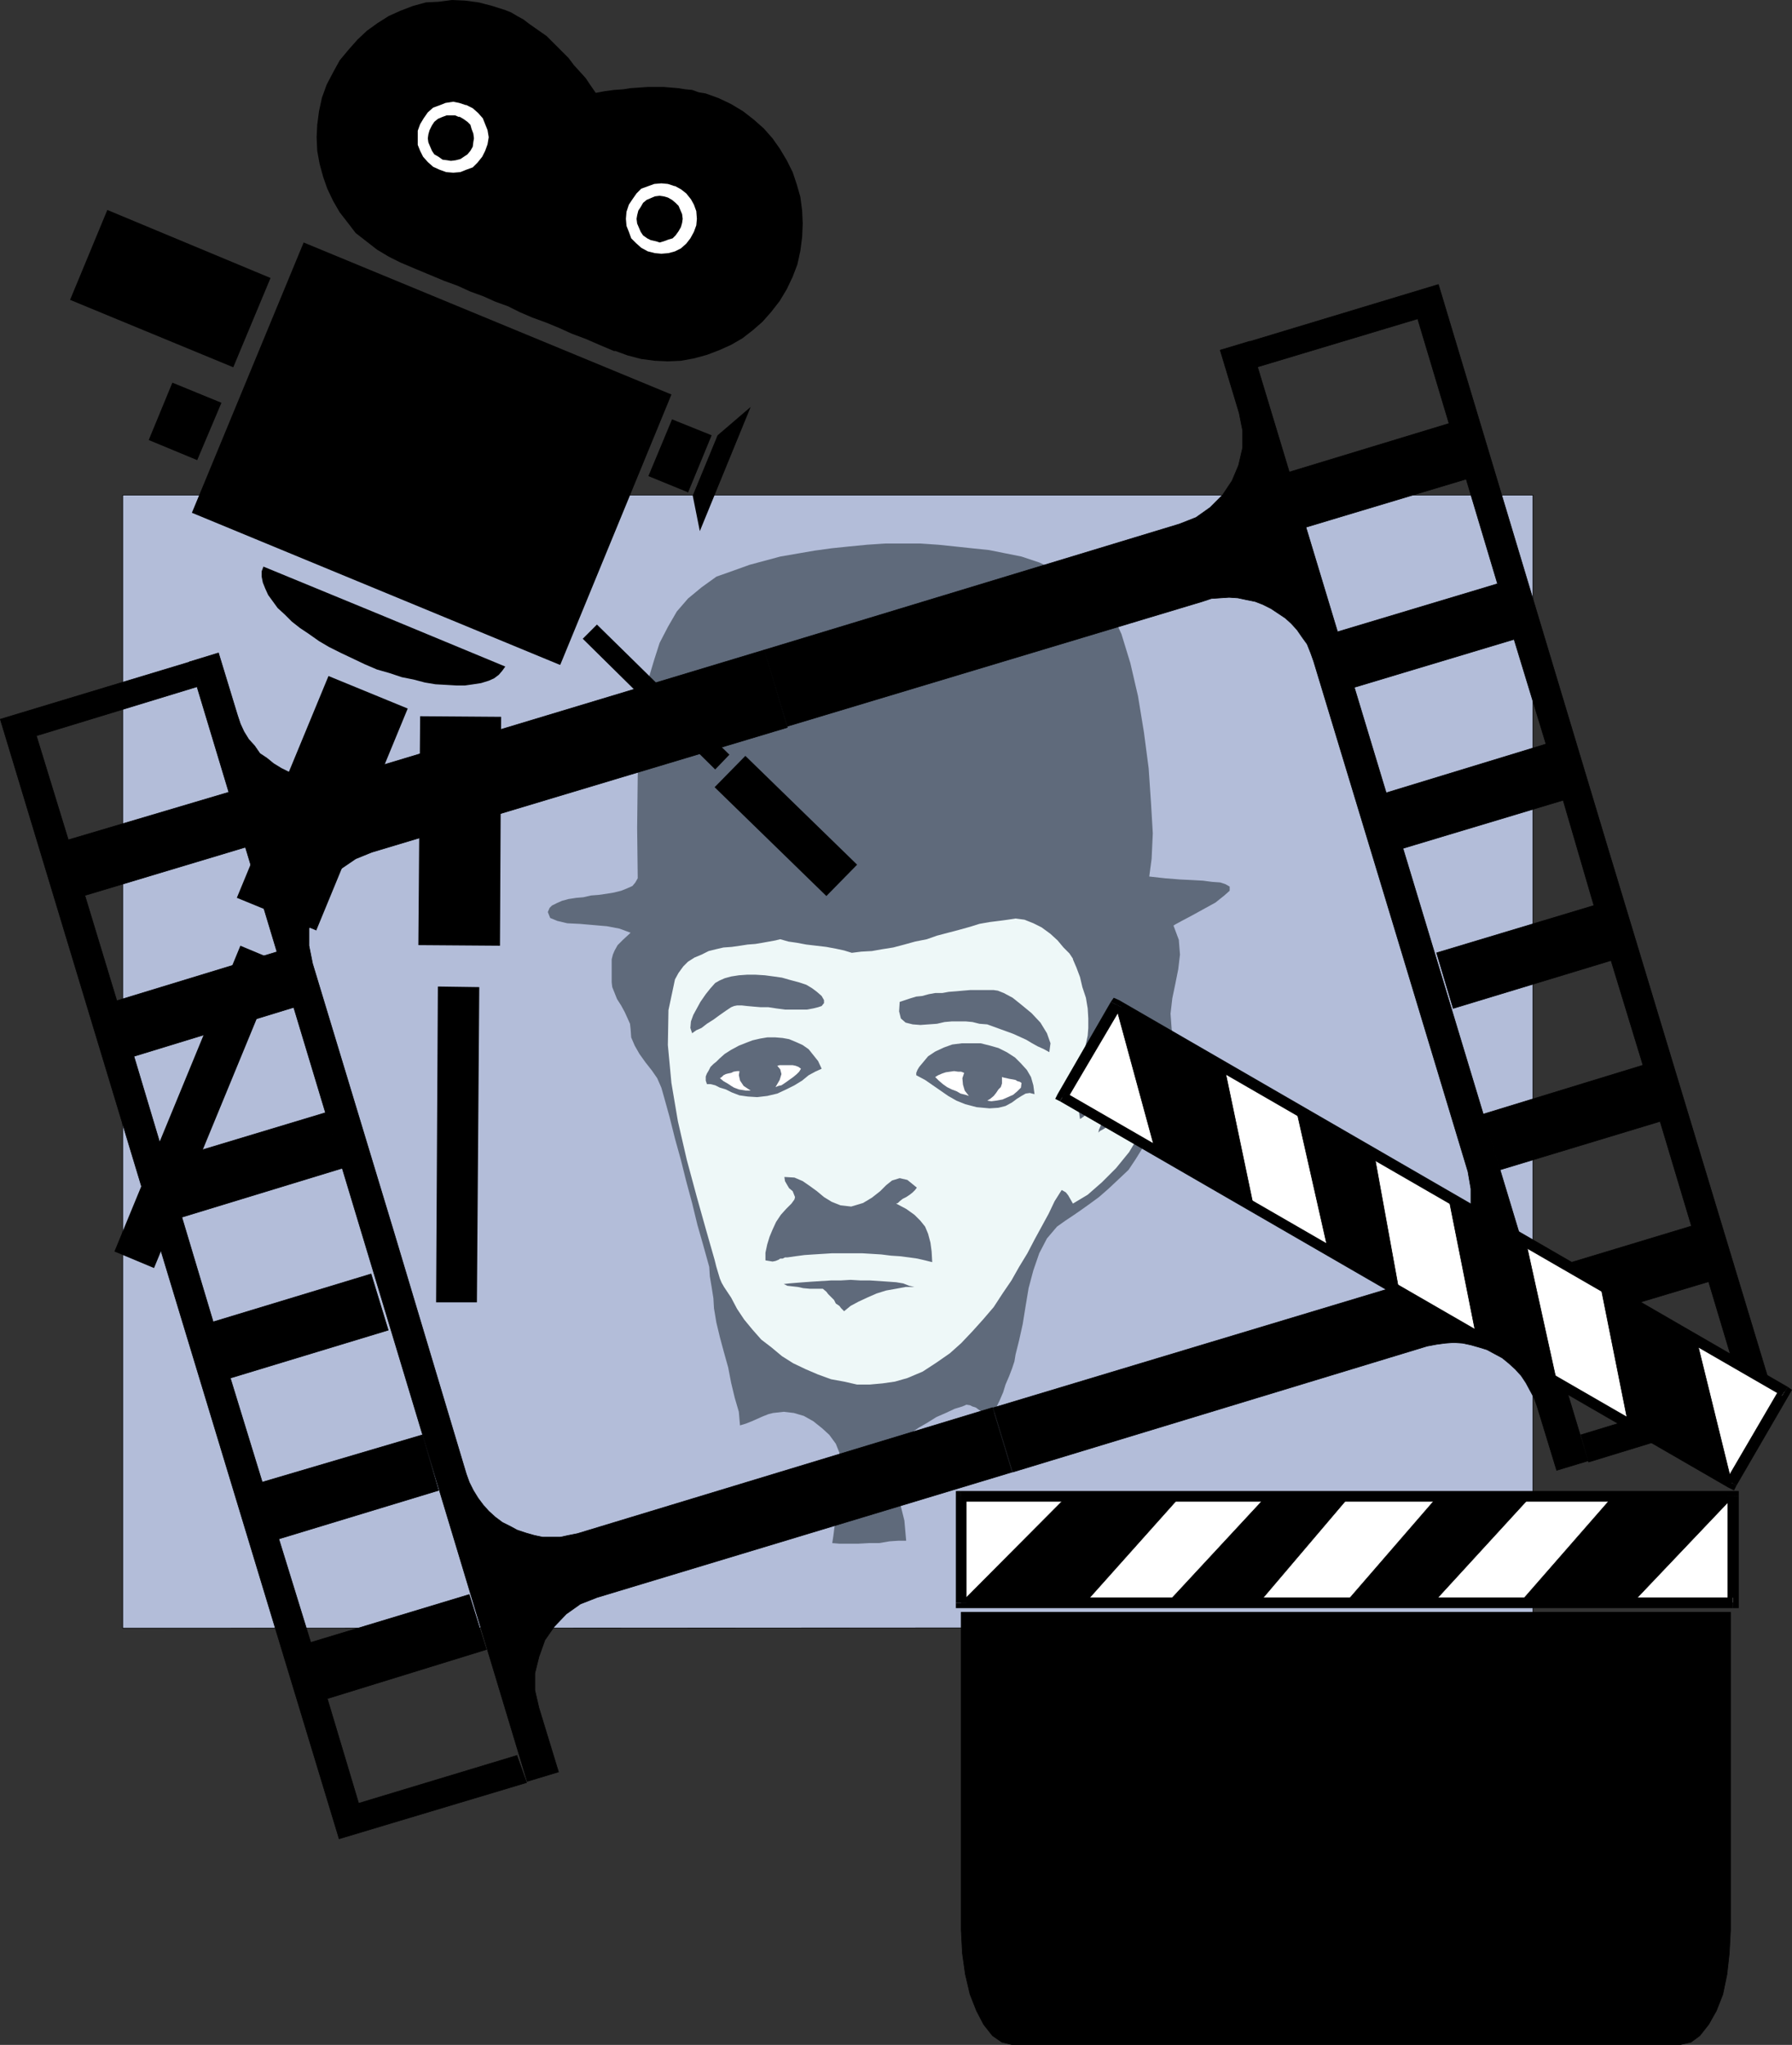 <?xml version="1.0" encoding="UTF-8" standalone="no"?>
<svg
   version="1.0"
   width="129.574mm"
   height="147.812mm"
   id="svg77"
   sodipodi:docname="Background 106.wmf"
   xmlns:inkscape="http://www.inkscape.org/namespaces/inkscape"
   xmlns:sodipodi="http://sodipodi.sourceforge.net/DTD/sodipodi-0.dtd"
   xmlns="http://www.w3.org/2000/svg"
   xmlns:svg="http://www.w3.org/2000/svg">
  <rect width="100%" height="100%" fill="#333333" stroke="none"/>
  <sodipodi:namedview
     id="namedview77"
     pagecolor="#ffffff"
     bordercolor="#000000"
     borderopacity="0.25"
     inkscape:showpageshadow="2"
     inkscape:pageopacity="0.0"
     inkscape:pagecheckerboard="0"
     inkscape:deskcolor="#d1d1d1"
     inkscape:document-units="mm" />
  <defs
     id="defs1">
    <pattern
       id="WMFhbasepattern"
       patternUnits="userSpaceOnUse"
       width="6"
       height="6"
       x="0"
       y="0" />
  </defs>
  <path
     style="fill:#b3bdd9;fill-opacity:1;fill-rule:evenodd;stroke:none"
     d="M 418.948,444.664 33.532,444.826 V 135.241 h 385.416 v 309.585 0 z"
     id="path1" />
  <path
     style="fill:none;stroke:#000000;stroke-width:0.162px;stroke-linecap:round;stroke-linejoin:round;stroke-miterlimit:4;stroke-dasharray:none;stroke-opacity:1"
     d="M 418.948,444.664 33.532,444.826 V 135.241 h 385.416 v 309.585 0"
     id="path2" />
  <path
     style="fill:#5f6a7b;fill-opacity:1;fill-rule:evenodd;stroke:none"
     d="m 246.844,384.719 1.131,-0.808 1.131,-0.646 0.97,-0.808 0.646,-0.969 0.646,-0.808 0.646,-0.808 0.323,-0.808 0.485,-0.808 h -1.131 l -1.616,0.485 -1.778,0.323 -2.101,0.808 -1.939,0.808 -1.778,0.646 -1.778,0.485 -1.778,0.162 h -1.454 l -1.616,-0.162 -1.454,-0.162 h -1.616 l -1.616,-0.162 h -1.454 l -1.616,0.162 -1.454,0.323 0.808,2.424 1.939,1.616 2.586,1.454 3.232,0.323 h 3.555 l 3.232,-0.323 2.909,-1.131 1.939,-1.616 z"
     id="path3" />
  <path
     style="fill:#5f6a7b;fill-opacity:1;fill-rule:evenodd;stroke:none"
     d="m 279.81,349.171 -2.909,4.039 -3.07,4.039 -3.07,3.716 -3.394,3.393 -2.909,3.07 -2.909,2.908 -2.747,2.585 -2.747,2.585 1.131,0.646 1.616,1.131 1.778,1.454 2.101,1.131 2.262,1.131 1.939,0.969 1.778,0.646 1.616,0.162 1.293,-2.747 1.454,-3.878 1.616,-4.201 1.293,-4.847 1.293,-5.009 1.131,-4.686 0.646,-4.524 z"
     id="path4" />
  <path
     style="fill:#5f6a7b;fill-opacity:1;fill-rule:evenodd;stroke:none"
     d="m 216.301,375.509 -2.424,-1.454 -2.424,-2.101 -2.747,-2.262 -2.747,-2.585 -2.424,-3.232 -2.586,-3.232 -2.101,-3.878 -2.101,-3.878 0.97,5.978 0.97,5.009 0.97,3.878 0.646,3.555 1.131,3.232 0.808,3.232 0.97,3.555 0.97,4.524 1.778,-1.293 1.939,-0.808 2.101,-0.485 1.939,-0.485 h 2.101 2.101 l 2.262,-0.162 2.101,-0.162 -0.646,-1.616 -1.454,-2.101 -1.454,-2.262 z"
     id="path5" />
  <path
     style="fill:#5f6a7b;fill-opacity:1;fill-rule:evenodd;stroke:none"
     d="m 174.285,239.944 -0.162,-13.734 0.162,-14.381 0.97,-14.057 2.101,-12.765 1.454,-4.847 1.454,-4.524 2.262,-4.363 2.424,-4.201 3.07,-3.555 3.717,-3.07 4.04,-2.908 5.01,-1.777 4.04,-1.454 4.202,-1.131 4.202,-1.131 4.686,-0.808 4.686,-0.808 4.686,-0.646 4.686,-0.485 5.01,-0.485 4.848,-0.323 h 4.848 4.848 l 4.848,0.323 4.686,0.485 4.525,0.485 4.686,0.485 4.04,0.808 2.424,0.485 2.424,0.485 2.424,0.808 2.424,0.808 2.424,1.131 2.424,1.131 2.262,1.293 2.424,1.293 2.101,1.616 2.101,1.616 1.939,1.777 1.616,1.777 1.616,1.777 1.293,2.101 1.293,1.939 0.97,2.101 2.424,7.917 2.101,9.048 1.616,9.856 1.293,9.856 0.646,9.533 0.485,8.241 -0.323,6.948 -0.646,4.847 4.363,0.485 4.04,0.323 3.394,0.162 2.909,0.162 2.424,0.323 2.262,0.162 1.454,0.485 1.131,0.646 v 1.131 l -1.454,1.293 -2.424,1.939 -3.232,1.777 -3.232,1.777 -2.747,1.454 -1.778,0.969 -0.485,0.323 1.454,3.878 0.323,4.039 -0.485,4.039 -0.808,4.039 -0.808,3.878 -0.485,4.201 0.323,4.363 1.454,4.201 -0.97,0.808 -0.646,0.646 -1.131,0.485 -0.97,0.808 -0.808,0.646 -0.97,0.485 -0.97,0.485 -0.646,0.323 1.293,3.232 0.646,3.716 -0.323,4.039 -0.646,4.039 -1.454,4.201 -1.616,3.878 -2.101,3.393 -1.939,2.908 -2.909,2.747 -2.586,2.424 -2.586,2.262 -2.424,1.777 -2.262,1.616 -2.101,1.454 -2.424,1.616 -2.262,1.616 -2.747,3.232 -2.101,4.039 -1.616,4.686 -1.293,4.847 -0.808,4.847 -0.808,5.009 -0.97,4.363 -0.97,3.878 -0.323,1.939 -0.646,1.939 -0.808,2.101 -0.97,2.262 -0.646,2.101 -0.97,2.262 -0.97,1.939 -0.646,1.777 h -1.131 l -1.131,-0.323 -0.97,-0.323 -0.97,-0.646 -0.646,-0.485 -0.97,-0.323 -0.646,-0.323 -0.97,-0.162 -1.131,0.485 -2.101,0.646 -2.424,1.131 -2.586,1.131 -2.586,1.616 -2.262,1.293 -1.616,1.131 -0.485,0.808 v 1.616 l -0.162,1.616 -0.323,2.101 -0.646,2.101 h -1.131 l -0.97,0.323 -0.97,0.323 h -0.97 l 0.646,5.171 1.454,5.009 1.293,5.171 0.485,5.494 h -2.101 l -2.424,0.162 -2.909,0.485 h -2.747 l -2.909,0.162 h -2.909 -2.262 l -1.939,-0.162 0.323,-2.101 0.323,-2.585 0.808,-2.908 0.808,-3.232 0.97,-2.908 0.97,-3.07 0.97,-2.585 0.808,-2.101 h -0.808 l -1.131,-0.162 -0.97,-0.323 -0.808,-0.162 -0.323,-2.585 -0.97,-2.424 -1.778,-2.424 -1.939,-1.777 -2.424,-1.939 -2.586,-1.454 -2.747,-0.808 -2.747,-0.323 -1.454,0.162 -1.454,0.162 -1.293,0.323 -1.616,0.646 -1.454,0.646 -1.454,0.646 -1.616,0.646 -1.616,0.485 -0.323,-3.716 -1.131,-3.878 -0.97,-4.039 -0.808,-4.201 -1.131,-4.039 -1.131,-4.201 -0.97,-4.039 -0.646,-3.878 -0.162,-2.747 -0.485,-3.07 -0.485,-2.908 -0.162,-2.585 -1.616,-5.817 -1.616,-5.655 -1.454,-5.978 -1.616,-5.978 -1.454,-5.817 -1.616,-5.817 -1.454,-5.817 -1.616,-5.817 -0.646,-2.262 -1.131,-2.585 -1.454,-2.101 -1.778,-2.262 -1.616,-2.262 -1.293,-2.262 -0.97,-2.262 -0.162,-2.262 -0.162,-1.454 -0.646,-1.454 -0.808,-1.777 -0.97,-1.777 -1.131,-1.777 -0.646,-1.616 -0.646,-1.616 -0.162,-1.293 v -2.585 -2.101 -1.616 l 0.323,-1.293 0.485,-1.131 0.808,-1.454 1.454,-1.454 2.101,-1.939 -3.07,-1.131 -3.394,-0.646 -3.717,-0.323 -3.717,-0.323 -3.394,-0.162 -2.747,-0.646 -1.939,-0.808 -0.646,-1.616 0.485,-1.131 0.646,-0.646 1.293,-0.646 1.454,-0.646 1.778,-0.485 2.101,-0.323 1.939,-0.162 2.101,-0.485 2.101,-0.162 2.262,-0.323 1.939,-0.323 1.939,-0.485 1.616,-0.646 1.454,-0.646 0.808,-0.969 0.646,-1.131 z"
     id="path6" />
  <path
     style="fill:#eef8f8;fill-opacity:1;fill-rule:evenodd;stroke:none"
     d="m 293.223,261.919 -0.97,-1.454 -1.616,-1.616 -1.616,-1.939 -1.939,-1.777 -2.424,-1.777 -2.262,-1.131 -2.424,-0.969 -2.424,-0.323 -2.101,0.323 -2.424,0.323 -2.586,0.323 -2.747,0.485 -2.586,0.808 -2.909,0.808 -3.07,0.808 -3.07,0.808 -2.747,0.969 -3.232,0.646 -2.909,0.808 -3.07,0.808 -3.07,0.485 -2.747,0.485 -2.909,0.162 -2.586,0.323 -2.101,-0.646 -2.262,-0.485 -2.586,-0.485 -2.747,-0.323 -2.747,-0.323 -2.586,-0.485 -2.262,-0.323 -2.262,-0.646 -1.293,0.323 -1.778,0.323 -1.778,0.323 -1.939,0.323 -2.101,0.162 -2.101,0.323 -2.262,0.323 -2.262,0.162 -2.101,0.485 -1.939,0.485 -1.939,0.969 -1.939,0.808 -1.778,1.131 -1.293,1.293 -1.293,1.777 -0.97,1.777 -1.778,8.402 -0.162,9.533 0.97,10.341 1.778,10.503 2.424,10.503 2.747,10.179 2.586,9.21 2.262,7.917 0.485,1.939 0.485,1.616 0.485,1.616 0.485,1.131 0.646,1.131 0.646,0.969 0.646,0.969 0.646,0.969 1.616,3.07 1.939,2.908 2.262,2.747 2.424,2.747 2.747,2.101 2.909,2.424 3.07,1.939 3.394,1.616 3.394,1.454 3.555,1.293 3.555,0.646 3.555,0.808 h 3.394 l 3.555,-0.323 3.394,-0.485 3.394,-0.969 4.202,-1.777 3.717,-2.424 3.717,-2.585 3.07,-2.747 3.07,-3.232 2.909,-3.232 2.909,-3.393 2.424,-3.716 2.424,-3.555 2.101,-3.716 2.262,-3.716 1.939,-3.716 1.939,-3.555 1.939,-3.555 1.616,-3.393 1.939,-3.07 1.131,0.646 0.646,0.808 0.646,1.131 0.646,1.131 4.04,-2.424 3.878,-3.393 3.878,-3.878 3.555,-4.363 2.909,-4.847 1.939,-4.686 0.646,-4.847 -0.485,-4.524 -1.454,-1.777 h -2.101 l -2.909,1.454 -3.232,2.424 -3.07,2.747 -2.747,2.424 -1.939,1.939 -0.97,0.646 -0.646,-4.524 0.485,-6.625 1.131,-6.302 1.131,-5.332 0.162,-2.101 v -2.585 l -0.162,-2.747 -0.485,-2.908 -0.97,-2.908 -0.646,-2.747 -0.97,-2.585 -0.97,-2.262 v 0 z"
     id="path7" />
  <path
     style="fill:#5f6a7b;fill-opacity:1;fill-rule:evenodd;stroke:none"
     d="m 224.866,352.08 h -0.808 -1.293 -1.454 l -1.778,-0.162 -1.454,-0.323 -1.454,-0.162 -1.454,-0.162 -0.97,-0.485 1.454,-0.162 1.939,-0.162 2.101,-0.162 2.262,-0.162 2.586,-0.162 2.586,-0.162 h 2.586 l 2.747,-0.162 2.747,0.162 h 2.586 l 2.424,0.162 2.424,0.162 2.262,0.162 1.939,0.323 1.616,0.646 1.454,0.323 h -2.424 l -2.586,0.485 -2.747,0.485 -2.586,0.808 -2.586,1.131 -2.424,1.131 -2.101,1.131 -1.778,1.454 -0.808,-0.808 -0.485,-0.646 -0.97,-0.646 -0.485,-0.969 -0.808,-0.808 -0.808,-0.808 -0.485,-0.646 -0.97,-0.808 z"
     id="path8" />
  <path
     style="fill:#5f6a7b;fill-opacity:1;fill-rule:evenodd;stroke:none"
     d="m 195.455,268.544 1.131,-0.646 1.454,-0.646 1.778,-0.485 2.101,-0.323 2.262,-0.162 h 2.262 l 2.586,0.162 2.424,0.323 2.262,0.323 2.262,0.646 2.424,0.646 1.939,0.646 1.616,0.969 1.293,0.969 1.293,1.131 0.646,1.131 v 0.808 l -0.646,0.808 -0.97,0.323 -1.293,0.323 -1.778,0.323 h -1.778 -2.101 -2.101 l -2.424,-0.323 -2.101,-0.323 h -2.101 l -1.939,-0.162 -1.778,-0.162 -1.454,-0.162 h -1.293 l -0.808,0.162 -0.808,0.323 -1.454,0.969 -1.616,1.131 -1.778,1.293 -1.778,1.131 -1.454,1.131 -1.454,0.646 -1.131,0.808 -0.485,-1.454 0.162,-1.777 0.646,-1.777 0.97,-1.777 0.97,-1.777 1.454,-2.101 1.293,-1.616 z"
     id="path9" />
  <path
     style="fill:#5f6a7b;fill-opacity:1;fill-rule:evenodd;stroke:none"
     d="m 216.301,328.813 0.808,-1.131 0.162,-0.646 -0.323,-0.808 -0.323,-0.808 -0.97,-0.808 -0.485,-0.808 -0.646,-1.131 -0.162,-1.131 2.747,0.162 2.262,0.969 2.101,1.454 1.778,1.293 1.939,1.616 2.101,1.293 2.424,0.969 2.909,0.323 3.232,-0.969 2.424,-1.454 2.262,-1.777 1.616,-1.616 1.616,-1.293 2.101,-0.646 2.101,0.485 2.586,2.101 -0.485,0.646 -0.646,0.646 -0.808,0.646 -0.97,0.646 -0.97,0.485 -0.808,0.646 -0.485,0.485 -0.485,0.162 2.747,1.454 2.262,1.616 1.616,1.616 1.293,1.616 0.808,1.939 0.646,2.424 0.323,2.424 0.162,2.908 -1.939,-0.485 -2.101,-0.485 -2.262,-0.323 -2.586,-0.323 -2.424,-0.162 -2.586,-0.323 -2.586,-0.162 -2.747,-0.162 h -2.586 -2.747 -2.747 l -2.586,0.162 -2.586,0.162 -2.424,0.162 -2.424,0.323 -2.262,0.323 h -0.646 l -0.646,0.323 h -0.646 l -0.485,0.323 -0.808,0.323 -0.808,0.162 -0.97,-0.162 -0.97,-0.162 v -2.101 l 0.485,-2.262 0.646,-2.101 0.808,-1.939 0.97,-2.101 1.293,-1.939 1.454,-1.616 1.454,-1.454 z"
     id="path10" />
  <path
     style="fill:#5f6a7b;fill-opacity:1;fill-rule:evenodd;stroke:none"
     d="m 252.015,290.518 1.616,-1.939 1.939,-1.293 2.424,-1.131 2.262,-0.808 2.586,-0.323 h 2.586 2.586 l 2.586,0.646 2.262,0.646 2.262,1.131 2.262,1.454 1.616,1.616 1.616,1.777 1.131,1.939 0.646,2.262 0.323,2.424 -1.293,-0.323 -1.131,0.162 -1.131,0.646 -1.293,0.808 -1.293,0.969 -1.778,0.969 -1.939,0.485 -2.424,0.162 -3.555,-0.323 -3.07,-0.808 -2.424,-0.969 -2.262,-1.293 -2.101,-1.454 -2.101,-1.454 -2.101,-1.454 -2.424,-1.293 v -0.646 l 0.323,-0.808 0.485,-0.808 z"
     id="path11" />
  <path
     style="fill:#ffffff;fill-opacity:1;fill-rule:evenodd;stroke:none"
     d="m 263.488,293.104 -0.808,-0.323 h -0.808 l -1.131,-0.162 -1.131,0.162 -1.131,0.162 -0.97,0.323 -1.131,0.485 -0.808,0.485 0.97,0.969 1.131,0.969 1.131,0.808 1.293,0.646 1.293,0.485 1.131,0.646 1.293,0.323 0.97,0.323 -1.131,-1.454 -0.485,-1.616 -0.162,-1.777 0.485,-1.454 z"
     id="path12" />
  <path
     style="fill:#ffffff;fill-opacity:1;fill-rule:evenodd;stroke:none"
     d="m 279.164,295.851 -0.485,-0.323 -0.646,-0.162 -0.485,-0.323 -0.808,-0.162 -0.97,-0.162 -0.646,-0.162 -0.808,-0.162 -0.485,-0.162 v 0.808 0.969 l -0.323,0.969 -0.646,0.646 -0.646,0.969 -0.646,0.808 -0.97,0.808 -0.808,0.485 1.131,0.162 1.293,-0.162 1.778,-0.323 1.454,-0.646 1.454,-0.646 1.131,-0.969 0.97,-0.969 0.162,-1.293 z"
     id="path13" />
  <path
     style="fill:#5f6a7b;fill-opacity:1;fill-rule:evenodd;stroke:none"
     d="m 196.586,289.226 1.454,-1.293 1.778,-1.131 2.101,-1.131 1.616,-0.646 2.101,-0.808 2.101,-0.485 1.939,-0.323 h 2.262 l 1.939,0.162 1.778,0.323 1.939,0.808 1.778,0.808 1.616,1.131 1.293,1.616 1.293,1.616 0.97,2.101 -1.778,0.808 -1.778,0.969 -1.778,1.454 -2.101,1.293 -2.262,1.131 -2.424,1.131 -2.747,0.646 -2.747,0.323 -2.586,-0.162 -2.262,-0.323 -2.101,-0.808 -1.616,-0.808 -1.616,-0.485 -1.293,-0.646 -1.293,-0.323 h -0.97 l -0.323,-0.969 v -1.131 l 0.323,-0.808 0.485,-0.808 0.485,-0.969 0.808,-0.808 0.808,-0.646 z"
     id="path14" />
  <path
     style="fill:#ffffff;fill-opacity:1;fill-rule:evenodd;stroke:none"
     d="m 218.887,291.973 -0.646,-0.485 -0.808,-0.323 -0.808,-0.162 h -0.97 -1.131 -0.646 -0.808 l -0.646,0.162 0.808,0.969 0.323,1.293 -0.485,1.616 -1.131,1.939 0.808,-0.323 0.808,-0.162 0.97,-0.646 1.131,-0.808 1.131,-0.808 0.97,-0.808 0.646,-0.646 0.485,-0.808 z"
     id="path15" />
  <path
     style="fill:#ffffff;fill-opacity:1;fill-rule:evenodd;stroke:none"
     d="m 202.081,292.619 h -0.646 l -0.97,0.162 -0.646,0.323 -0.808,0.162 -0.646,0.162 -0.646,0.323 -0.485,0.485 -0.485,0.323 0.97,0.808 1.131,0.646 0.97,0.646 0.808,0.485 1.293,0.485 0.97,0.162 0.97,0.162 h 1.293 l -1.939,-1.293 -0.97,-1.454 -0.323,-1.454 0.162,-1.131 z"
     id="path16" />
  <path
     style="fill:#5f6a7b;fill-opacity:1;fill-rule:evenodd;stroke:none"
     d="m 272.7,270.644 1.616,0.646 2.424,1.293 2.424,1.939 2.747,2.262 2.424,2.585 1.778,2.908 0.97,2.747 -0.323,2.424 -1.454,-0.808 -1.778,-0.808 -1.454,-0.808 -1.616,-0.969 -1.778,-0.808 -1.778,-0.808 -1.778,-0.646 -1.778,-0.646 -1.778,-0.646 -1.778,-0.646 -2.101,-0.162 -1.939,-0.485 -1.778,-0.162 h -1.939 -1.939 l -1.939,0.162 -2.101,0.485 -2.262,0.162 -2.262,0.162 -2.101,-0.162 -1.939,-0.485 -1.293,-1.131 -0.485,-1.939 0.162,-2.585 1.454,-0.485 1.454,-0.485 1.616,-0.485 1.616,-0.162 1.778,-0.485 1.778,-0.323 h 1.939 l 1.778,-0.323 2.101,-0.162 1.778,-0.162 1.939,-0.162 h 1.616 1.616 1.616 1.616 z"
     id="path17" />
  <path
     style="fill:#5f6a7b;fill-opacity:1;fill-rule:evenodd;stroke:none"
     d="m 301.303,304.737 0.97,-0.808 0.97,-0.969 1.131,-0.808 0.97,-0.969 2.101,1.616 0.485,1.454 -0.162,1.939 -0.323,2.424 -0.323,-0.808 -0.646,-0.969 -0.97,-0.646 -0.162,-0.485 -0.485,0.485 -0.646,0.323 -0.808,0.485 -0.485,0.646 -0.808,0.485 -0.808,0.485 -0.646,0.323 -0.485,0.485 0.162,-0.808 0.485,-1.131 0.323,-1.293 0.162,-1.293 v 0 z"
     id="path18" />
  <path
     style="fill:#000000;fill-opacity:1;fill-rule:evenodd;stroke:none"
     d="M 152.954,181.614 52.439,140.089 82.982,66.247 183.497,107.773 153.116,181.614 v 0 z"
     id="path19" />
  <path
     style="fill:#000000;fill-opacity:1;fill-rule:evenodd;stroke:none"
     d="M 63.751,100.34 19.15,81.92 29.33,57.36 73.932,75.942 63.751,100.34 Z"
     id="path20" />
  <path
     style="fill:#000000;fill-opacity:1;fill-rule:evenodd;stroke:none"
     d="m 53.894,125.708 -13.251,-5.494 6.464,-15.673 13.413,5.494 -6.626,15.673 z"
     id="path21" />
  <path
     style="fill:#000000;fill-opacity:1;fill-rule:evenodd;stroke:none"
     d="m 167.983,95.816 3.555,1.293 3.717,0.969 3.717,0.485 3.555,0.162 3.555,-0.162 3.555,-0.646 3.555,-0.969 3.394,-1.293 3.232,-1.454 3.07,-1.777 2.909,-2.262 2.586,-2.262 2.424,-2.747 2.262,-2.908 1.939,-3.232 1.616,-3.393 1.293,-3.393 0.808,-3.716 0.485,-3.716 0.162,-3.716 -0.162,-3.555 -0.485,-3.716 -0.97,-3.393 -1.131,-3.393 -1.616,-3.232 -1.939,-3.232 -1.939,-2.747 -2.424,-2.747 -2.747,-2.424 -2.909,-2.262 -3.232,-1.939 -3.394,-1.616 -1.778,-0.646 -1.778,-0.646 -1.939,-0.323 -1.778,-0.646 -1.778,-0.162 -2.101,-0.323 -1.939,-0.162 -1.939,-0.162 h -2.101 -2.262 l -2.262,0.162 -2.424,0.162 -2.101,0.323 -2.424,0.162 -2.424,0.323 -2.586,0.485 -1.454,-2.101 -1.293,-1.939 -1.616,-1.777 -1.616,-1.777 -1.454,-1.939 -1.454,-1.454 -1.454,-1.454 -1.616,-1.616 -1.454,-1.454 -1.616,-1.131 -1.616,-1.131 -1.616,-1.131 -1.454,-1.131 -1.778,-0.969 -1.616,-0.969 -1.616,-0.646 -3.555,-1.131 -3.717,-0.969 L 127.098,0.162 123.543,0 l -3.717,0.485 -3.394,0.162 -3.555,0.969 -3.394,1.293 -3.232,1.454 -3.07,1.939 -2.909,2.101 -2.586,2.424 -2.424,2.747 -2.424,2.908 -1.778,3.232 -1.778,3.393 -1.293,3.555 -0.808,3.716 -0.485,3.716 -0.162,3.393 0.162,3.716 0.646,3.555 0.97,3.555 1.131,3.232 1.616,3.393 1.778,3.07 2.262,2.908 2.101,2.747 2.909,2.262 2.909,2.262 3.232,1.939 3.232,1.616 4.202,1.777 3.878,1.616 3.878,1.616 3.555,1.293 3.555,1.616 3.555,1.293 3.232,1.454 3.555,1.293 3.232,1.616 3.394,1.454 3.555,1.293 3.555,1.454 3.555,1.616 3.878,1.454 3.717,1.616 4.202,1.777 v 0 z"
     id="path22" />
  <path
     style="fill:#ffffff;fill-opacity:1;fill-rule:evenodd;stroke:none"
     d="m 127.26,28.599 1.939,0.969 1.454,1.293 1.293,1.454 0.646,1.616 0.646,1.616 0.323,1.939 -0.323,1.939 -0.646,1.777 -0.808,1.616 -1.293,1.616 -1.293,1.293 -1.778,0.646 -1.616,0.646 -1.939,0.162 -1.939,-0.162 -1.778,-0.646 -1.778,-0.808 -1.454,-1.293 -1.293,-1.454 -0.808,-1.616 -0.646,-1.616 v -2.101 -1.777 l 0.646,-1.777 0.97,-1.616 1.131,-1.616 1.454,-1.293 1.778,-0.646 1.616,-0.646 2.101,-0.323 1.616,0.323 1.939,0.646 v 0 z"
     id="path23" />
  <path
     style="fill:#ffffff;fill-opacity:1;fill-rule:evenodd;stroke:none"
     d="m 184.305,50.736 1.778,0.969 1.454,1.131 1.293,1.616 0.808,1.454 0.646,1.777 0.162,2.101 -0.162,1.777 -0.646,1.777 -0.97,1.777 -1.131,1.454 -1.454,1.293 -1.616,0.808 -1.778,0.485 -1.939,0.162 -1.778,-0.162 -1.939,-0.485 -1.778,-0.969 -1.454,-1.293 -1.293,-1.293 -0.646,-1.777 -0.646,-1.616 -0.162,-1.939 0.162,-1.939 0.646,-1.939 0.97,-1.454 1.131,-1.616 1.293,-1.293 1.778,-0.646 1.778,-0.646 1.939,-0.162 1.778,0.162 1.939,0.646 v 0 z"
     id="path24" />
  <path
     style="fill:#000000;fill-opacity:1;fill-rule:evenodd;stroke:none"
     d="m 125.482,31.831 1.131,0.646 1.131,0.808 0.808,0.808 0.323,1.131 0.485,1.293 0.162,1.293 -0.162,0.969 -0.162,1.293 -0.646,1.131 -0.808,0.969 -0.97,0.646 -0.97,0.646 -1.293,0.323 -1.293,0.162 -0.97,-0.162 -1.293,-0.162 -1.131,-0.808 -1.131,-0.646 -0.646,-0.969 -0.485,-1.131 -0.485,-1.131 -0.162,-1.131 0.162,-1.131 0.323,-1.131 0.646,-1.293 0.646,-0.969 0.97,-0.808 1.131,-0.485 1.293,-0.485 h 1.131 1.131 l 1.131,0.485 v 0 z"
     id="path25" />
  <path
     style="fill:#000000;fill-opacity:1;fill-rule:evenodd;stroke:none"
     d="m 182.527,53.967 1.131,0.646 0.97,0.808 0.808,0.808 0.485,1.131 0.485,1.131 0.162,1.293 -0.162,1.131 -0.323,1.131 -0.646,1.131 -0.808,1.131 -0.808,0.808 -1.131,0.323 -1.293,0.485 -1.131,0.323 -0.97,-0.323 -1.454,-0.323 -0.97,-0.485 -1.131,-0.808 -0.646,-0.969 -0.485,-1.131 -0.485,-1.131 -0.162,-1.293 0.162,-0.969 0.323,-1.293 0.646,-0.969 0.646,-1.131 0.97,-0.808 1.131,-0.485 1.131,-0.485 1.293,-0.162 1.131,0.162 1.131,0.323 z"
     id="path26" />
  <path
     style="fill:#000000;fill-opacity:1;fill-rule:evenodd;stroke:none"
     d="m 187.86,134.433 -10.666,-4.363 6.464,-15.512 10.827,4.363 -6.464,15.673 v 0 z"
     id="path27" />
  <path
     style="fill:#000000;fill-opacity:1;fill-rule:evenodd;stroke:none"
     d="m 196.101,118.922 9.05,-7.756 -13.898,33.932 -1.939,-9.695 6.787,-16.481 z"
     id="path28" />
  <path
     style="fill:#000000;fill-opacity:1;fill-rule:evenodd;stroke:none"
     d="m 195.455,210.214 -36.198,-35.709 3.878,-3.878 36.198,35.547 z"
     id="path29" />
  <path
     style="fill:#000000;fill-opacity:1;fill-rule:evenodd;stroke:none"
     d="m 225.836,244.792 -30.542,-29.73 8.403,-8.564 30.542,29.73 z"
     id="path30" />
  <path
     style="fill:#000000;fill-opacity:1;fill-rule:evenodd;stroke:none"
     d="m 104.959,168.365 33.128,13.734 -0.808,1.131 -0.97,1.131 -1.293,0.969 -1.454,0.646 -2.101,0.646 -2.101,0.323 -2.262,0.323 h -2.424 l -2.747,-0.162 -2.909,-0.162 -2.909,-0.485 -3.07,-0.808 -3.232,-0.646 -3.394,-1.131 -3.394,-0.969 -3.394,-1.454 -3.394,-1.616 -3.07,-1.454 -3.232,-1.616 -2.747,-1.616 -2.747,-1.939 -2.424,-1.616 -2.262,-1.777 -1.939,-1.939 -1.939,-1.777 -1.293,-1.777 -1.293,-1.777 -0.808,-1.777 -0.646,-1.616 -0.323,-1.616 v -1.454 l 0.485,-1.293 32.966,13.573 z"
     id="path31" />
  <path
     style="fill:#000000;fill-opacity:1;fill-rule:evenodd;stroke:none"
     d="m 86.375,254.163 -21.654,-8.887 25.048,-60.592 21.654,8.887 -25.048,60.754 v 0 z"
     id="path32" />
  <path
     style="fill:#000000;fill-opacity:1;fill-rule:evenodd;stroke:none"
     d="m 136.471,258.364 -22.139,-0.162 0.485,-62.531 22.139,0.162 -0.323,62.531 v 0 z"
     id="path33" />
  <path
     style="fill:#000000;fill-opacity:1;fill-rule:evenodd;stroke:none"
     d="m 42.097,346.425 -10.827,-4.524 34.421,-83.536 10.827,4.524 z"
     id="path34" />
  <path
     style="fill:#000000;fill-opacity:1;fill-rule:evenodd;stroke:none"
     d="m 130.33,355.796 h -11.15 l 0.485,-86.283 11.312,0.162 z"
     id="path35" />
  <path
     style="fill:#000000;fill-opacity:1;fill-rule:evenodd;stroke:none"
     d="m 141.319,479.565 -43.309,13.088 -8.565,-28.599 43.47,-13.411 -4.686,-15.027 -43.309,13.088 -8.726,-28.276 43.632,-13.249 -4.363,-15.188 -43.794,12.926 -8.726,-28.438 43.147,-13.088 -4.686,-15.35 -43.147,13.088 -8.565,-28.599 43.955,-13.411 -4.525,-15.188 -43.955,13.249 -8.565,-28.599 43.794,-13.411 -4.525,-15.188 -43.955,13.411 -8.726,-28.761 44.117,-13.249 -4.525,-15.027 -44.117,13.088 -8.726,-28.438 43.955,-13.411 -1.939,-6.786 -51.874,15.673 46.218,152.853 46.379,153.015 51.227,-15.35 -2.586,-7.271 v 0 z"
     id="path36" />
  <path
     style="fill:none;stroke:#000000;stroke-width:0.162px;stroke-linecap:round;stroke-linejoin:round;stroke-miterlimit:4;stroke-dasharray:none;stroke-opacity:1"
     d="m 141.319,479.565 -43.309,13.088 -8.565,-28.599 43.47,-13.411 -4.686,-15.027 -43.309,13.088 -8.726,-28.276 43.632,-13.249 -4.363,-15.188 -43.794,12.926 -8.726,-28.438 43.147,-13.088 -4.686,-15.35 -43.147,13.088 -8.565,-28.599 43.955,-13.411 -4.525,-15.188 -43.955,13.249 -8.565,-28.599 43.794,-13.411 -4.525,-15.188 -43.955,13.411 -8.726,-28.761 44.117,-13.249 -4.525,-15.027 -44.117,13.088 -8.726,-28.438 43.955,-13.411 -1.939,-6.786 -51.874,15.673 46.218,152.853 46.379,153.015 51.227,-15.35 -2.586,-7.271 v 0"
     id="path37" />
  <path
     style="fill:#000000;fill-opacity:1;fill-rule:evenodd;stroke:none"
     d="m 432.037,391.99 43.47,-13.249 -8.565,-28.599 -43.632,13.088 -4.363,-15.188 43.309,-13.088 -8.565,-28.599 -43.794,13.249 -4.686,-15.188 43.794,-13.411 -8.726,-28.599 -43.147,13.088 -4.525,-15.188 42.986,-12.926 -8.403,-28.761 -44.117,13.249 -4.525,-15.188 43.955,-13.411 -8.726,-28.599 -44.117,13.249 -4.525,-15.188 44.117,-13.249 -8.565,-28.599 -44.117,13.249 -4.686,-15.027 44.117,-13.411 -8.565,-28.599 -44.117,13.249 -2.101,-6.948 51.874,-15.673 46.056,153.177 46.218,152.853 -51.227,15.673 z"
     id="path38" />
  <path
     style="fill:none;stroke:#000000;stroke-width:0.162px;stroke-linecap:round;stroke-linejoin:round;stroke-miterlimit:4;stroke-dasharray:none;stroke-opacity:1"
     d="m 432.037,391.99 43.47,-13.249 -8.565,-28.599 -43.632,13.088 -4.363,-15.188 43.309,-13.088 -8.565,-28.599 -43.794,13.249 -4.686,-15.188 43.794,-13.411 -8.726,-28.599 -43.147,13.088 -4.525,-15.188 42.986,-12.926 -8.403,-28.761 -44.117,13.249 -4.525,-15.188 43.955,-13.411 -8.726,-28.599 -44.117,13.249 -4.525,-15.188 44.117,-13.249 -8.565,-28.599 -44.117,13.249 -4.686,-15.027 44.117,-13.411 -8.565,-28.599 -44.117,13.249 -2.101,-6.948 51.874,-15.673 46.056,153.177 46.218,152.853 -51.227,15.673 -2.101,-7.433 v 0"
     id="path39" />
  <path
     style="fill:#000000;fill-opacity:1;fill-rule:evenodd;stroke:none"
     d="m 271.245,384.557 5.333,17.612 -113.443,34.255 -4.525,1.777 -3.878,2.747 -3.232,3.393 -2.586,3.716 -1.616,4.524 -1.131,4.524 v 4.686 l 1.131,4.847 5.333,17.45 -8.565,2.585 -92.274,-305.868 7.918,-2.424 5.171,16.966 0.808,2.424 0.97,2.101 1.293,2.101 1.616,1.777 1.454,2.101 1.939,1.293 1.778,1.454 2.101,1.293 1.939,0.969 2.262,0.808 2.262,0.646 2.424,0.162 2.262,0.485 2.586,-0.162 2.262,-0.323 2.424,-0.646 113.605,-34.255 6.302,21.167 -113.605,34.093 -4.363,1.777 -4.04,2.747 -3.394,3.232 -2.424,4.039 -1.778,4.363 -1.131,4.686 v 4.686 l 0.97,4.847 22.462,74.165 19.554,65.278 0.808,2.262 1.131,2.262 1.293,2.101 1.454,1.939 1.454,1.616 1.778,1.616 1.939,1.454 2.262,1.131 1.778,0.969 2.424,0.808 2.262,0.646 2.262,0.485 h 2.262 2.586 l 2.262,-0.485 2.424,-0.485 z"
     id="path40" />
  <path
     style="fill:none;stroke:#000000;stroke-width:0.162px;stroke-linecap:round;stroke-linejoin:round;stroke-miterlimit:4;stroke-dasharray:none;stroke-opacity:1"
     d="m 271.245,384.557 5.333,17.612 -113.443,34.255 -4.525,1.777 -3.878,2.747 -3.232,3.393 -2.586,3.716 -1.616,4.524 -1.131,4.524 v 4.686 l 1.131,4.847 5.333,17.45 -8.565,2.585 -92.274,-305.868 7.918,-2.424 5.171,16.966 0.808,2.424 0.97,2.101 1.293,2.101 1.616,1.777 1.454,2.101 1.939,1.293 1.778,1.454 2.101,1.293 1.939,0.969 2.262,0.808 2.262,0.646 2.424,0.162 2.262,0.485 2.586,-0.162 2.262,-0.323 2.424,-0.646 113.605,-34.255 6.302,21.167 -113.605,34.093 -4.363,1.777 -4.04,2.747 -3.394,3.232 -2.424,4.039 -1.778,4.363 -1.131,4.686 v 4.686 l 0.97,4.847 22.462,74.165 19.554,65.278 0.808,2.262 1.131,2.262 1.293,2.101 1.454,1.939 1.454,1.616 1.778,1.616 1.939,1.454 2.262,1.131 1.778,0.969 2.424,0.808 2.262,0.646 2.262,0.485 h 2.262 2.586 l 2.262,-0.485 2.424,-0.485 113.443,-34.416 v 0"
     id="path41" />
  <path
     style="fill:#000000;fill-opacity:1;fill-rule:evenodd;stroke:none"
     d="m 271.407,384.557 5.333,17.612 113.281,-34.416 2.586,-0.485 2.424,-0.323 2.262,-0.162 2.424,0.162 2.262,0.485 2.262,0.646 2.101,0.646 2.101,1.131 2.101,1.131 1.778,1.454 1.778,1.616 1.616,1.777 1.293,1.939 1.131,2.101 1.131,2.101 0.808,2.262 5.333,17.451 8.565,-2.585 -92.435,-305.868 -8.08,2.424 5.171,17.127 0.97,4.847 v 4.686 l -1.131,4.847 -1.778,4.201 -2.586,3.878 -3.394,3.393 -3.878,2.747 -4.525,1.777 -113.443,34.416 6.302,20.844 113.443,-34.093 2.424,-0.808 2.424,-0.162 2.424,-0.162 2.424,0.162 2.262,0.485 2.424,0.485 2.101,0.808 2.262,1.131 1.939,1.293 1.939,1.293 1.616,1.454 1.616,1.777 1.454,2.101 1.293,1.777 0.97,2.424 0.808,2.262 22.462,74.165 19.715,65.278 0.808,4.686 v 4.847 l -0.808,4.686 -1.939,4.363 -2.586,3.878 -3.394,3.393 -4.04,2.747 -4.363,1.777 -113.281,34.093 v 0 z"
     id="path42" />
  <path
     style="fill:none;stroke:#000000;stroke-width:0.162px;stroke-linecap:round;stroke-linejoin:round;stroke-miterlimit:4;stroke-dasharray:none;stroke-opacity:1"
     d="m 271.407,384.557 5.333,17.612 113.281,-34.416 2.586,-0.485 2.424,-0.323 2.262,-0.162 2.424,0.162 2.262,0.485 2.262,0.646 2.101,0.646 2.101,1.131 2.101,1.131 1.778,1.454 1.778,1.616 1.616,1.777 1.293,1.939 1.131,2.101 1.131,2.101 0.808,2.262 5.333,17.451 8.565,-2.585 -92.435,-305.868 -8.08,2.424 5.171,17.127 0.97,4.847 v 4.686 l -1.131,4.847 -1.778,4.201 -2.586,3.878 -3.394,3.393 -3.878,2.747 -4.525,1.777 -113.443,34.416 6.302,20.844 113.443,-34.093 2.424,-0.808 2.424,-0.162 2.424,-0.162 2.424,0.162 2.262,0.485 2.424,0.485 2.101,0.808 2.262,1.131 1.939,1.293 1.939,1.293 1.616,1.454 1.616,1.777 1.454,2.101 1.293,1.777 0.97,2.424 0.808,2.262 22.462,74.165 19.715,65.278 0.808,4.686 v 4.847 l -0.808,4.686 -1.939,4.363 -2.586,3.878 -3.394,3.393 -4.04,2.747 -4.363,1.777 -113.281,34.093 v 0"
     id="path43" />
  <path
     style="fill:#000000;fill-opacity:1;fill-rule:evenodd;stroke:none"
     d="m 262.68,440.463 v 86.768 l 0.323,6.302 0.808,5.817 1.293,5.494 1.778,4.524 1.939,3.716 2.424,3.07 2.586,1.777 2.747,0.646 h 182.608 l 2.909,-0.646 2.424,-1.777 2.424,-3.07 2.101,-3.716 1.778,-4.524 1.131,-5.494 0.646,-5.817 0.323,-6.302 V 440.463 H 262.68 Z"
     id="path44" />
  <path
     style="fill:none;stroke:#000000;stroke-width:0.162px;stroke-linecap:round;stroke-linejoin:round;stroke-miterlimit:4;stroke-dasharray:none;stroke-opacity:1"
     d="m 262.68,440.463 v 86.768 l 0.323,6.302 0.808,5.817 1.293,5.494 1.778,4.524 1.939,3.716 2.424,3.07 2.586,1.777 2.747,0.646 h 182.608 l 2.909,-0.646 2.424,-1.777 2.424,-3.07 2.101,-3.716 1.778,-4.524 1.131,-5.494 0.646,-5.817 0.323,-6.302 V 440.463 H 262.68 v 0"
     id="path45" />
  <path
     style="fill:#000000;fill-opacity:1;fill-rule:evenodd;stroke:none"
     d="M 473.568,437.878 H 262.68 v -29.084 h 210.888 z"
     id="path46" />
  <path
     style="fill:none;stroke:#000000;stroke-width:0.162px;stroke-linecap:round;stroke-linejoin:round;stroke-miterlimit:4;stroke-dasharray:none;stroke-opacity:1"
     d="M 473.568,437.878 H 262.68 v -29.084 h 210.888 v 29.084 0"
     id="path47" />
  <path
     style="fill:#ffffff;fill-opacity:1;fill-rule:evenodd;stroke:none"
     d="M 474.053,437.878 V 408.471 L 446.096,437.878 Z"
     id="path48" />
  <path
     style="fill:none;stroke:#000000;stroke-width:0.162px;stroke-linecap:round;stroke-linejoin:round;stroke-miterlimit:4;stroke-dasharray:none;stroke-opacity:1"
     d="m 474.053,437.878 v -29.407 l -27.957,29.407 h 27.957 v 0"
     id="path49" />
  <path
     style="fill:#ffffff;fill-opacity:1;fill-rule:evenodd;stroke:none"
     d="m 263.004,408.471 v 29.084 l 28.926,-29.084 z"
     id="path50" />
  <path
     style="fill:none;stroke:#000000;stroke-width:0.162px;stroke-linecap:round;stroke-linejoin:round;stroke-miterlimit:4;stroke-dasharray:none;stroke-opacity:1"
     d="m 263.004,408.471 v 29.084 l 28.926,-29.084 H 263.004 v 0"
     id="path51" />
  <path
     style="fill:#ffffff;fill-opacity:1;fill-rule:evenodd;stroke:none"
     d="m 441.087,408.471 -25.694,29.407 h -23.755 l 26.664,-29.084 z"
     id="path52" />
  <path
     style="fill:none;stroke:#000000;stroke-width:0.162px;stroke-linecap:round;stroke-linejoin:round;stroke-miterlimit:4;stroke-dasharray:none;stroke-opacity:1"
     d="m 441.087,408.471 -25.694,29.407 h -23.755 l 26.664,-29.084 22.786,-0.323 v 0"
     id="path53" />
  <path
     style="fill:#ffffff;fill-opacity:1;fill-rule:evenodd;stroke:none"
     d="m 297.101,437.232 25.694,-28.761 h 23.594 l -26.987,29.084 -22.139,-0.323 v 0 z"
     id="path54" />
  <path
     style="fill:none;stroke:#000000;stroke-width:0.162px;stroke-linecap:round;stroke-linejoin:round;stroke-miterlimit:4;stroke-dasharray:none;stroke-opacity:1"
     d="m 297.101,437.232 25.694,-28.761 h 23.594 l -26.987,29.084 -22.139,-0.323 v 0"
     id="path55" />
  <path
     style="fill:#ffffff;fill-opacity:1;fill-rule:evenodd;stroke:none"
     d="m 368.044,437.555 25.048,-28.923 -24.078,-0.162 -24.725,29.084 z"
     id="path56" />
  <path
     style="fill:none;stroke:#000000;stroke-width:0.162px;stroke-linecap:round;stroke-linejoin:round;stroke-miterlimit:4;stroke-dasharray:none;stroke-opacity:1"
     d="m 368.044,437.555 25.048,-28.923 -24.078,-0.162 -24.725,29.084 h 23.755 v 0"
     id="path57" />
  <path
     style="fill:#000000;fill-opacity:1;fill-rule:evenodd;stroke:none"
     d="m 261.226,437.878 1.454,1.454 h 210.888 v -2.908 H 262.68 l 1.454,1.454 h -2.909 v 1.454 h 1.454 z"
     id="path58" />
  <path
     style="fill:#000000;fill-opacity:1;fill-rule:evenodd;stroke:none"
     d="m 262.68,407.34 -1.454,1.454 v 29.084 h 2.909 v -29.084 l -1.454,1.454 v -2.908 h -1.454 v 1.454 l 1.454,-1.454 z"
     id="path59" />
  <path
     style="fill:#000000;fill-opacity:1;fill-rule:evenodd;stroke:none"
     d="m 475.184,408.794 -1.616,-1.454 H 262.68 v 2.908 h 210.888 l -1.454,-1.454 h 3.07 v -1.454 h -1.616 z"
     id="path60" />
  <path
     style="fill:#000000;fill-opacity:1;fill-rule:evenodd;stroke:none"
     d="m 473.568,439.332 1.616,-1.454 v -29.084 h -3.07 v 29.084 l 1.454,-1.454 v 2.908 h 1.616 v -1.454 l -1.616,1.454 z"
     id="path61" />
  <path
     style="fill:#000000;fill-opacity:1;fill-rule:evenodd;stroke:none"
     d="M 487.627,380.033 305.02,274.522 290.314,299.728 473.083,405.239 Z"
     id="path62" />
  <path
     style="fill:none;stroke:#000000;stroke-width:0.162px;stroke-linecap:round;stroke-linejoin:round;stroke-miterlimit:4;stroke-dasharray:none;stroke-opacity:1"
     d="m 487.627,380.033 -182.608,-105.511 -14.706,25.206 182.769,105.511 14.544,-25.206 v 0"
     id="path63" />
  <path
     style="fill:#ffffff;fill-opacity:1;fill-rule:evenodd;stroke:none"
     d="m 487.951,380.033 -14.544,25.691 -9.696,-39.425 24.402,13.734 v 0 z"
     id="path64" />
  <path
     style="fill:none;stroke:#000000;stroke-width:0.162px;stroke-linecap:round;stroke-linejoin:round;stroke-miterlimit:4;stroke-dasharray:none;stroke-opacity:1"
     d="m 487.951,380.033 -14.544,25.691 -9.696,-39.425 24.402,13.734 v 0"
     id="path65" />
  <path
     style="fill:#ffffff;fill-opacity:1;fill-rule:evenodd;stroke:none"
     d="m 290.637,299.89 14.382,-24.883 10.827,39.748 z"
     id="path66" />
  <path
     style="fill:none;stroke:#000000;stroke-width:0.162px;stroke-linecap:round;stroke-linejoin:round;stroke-miterlimit:4;stroke-dasharray:none;stroke-opacity:1"
     d="m 290.637,299.89 14.382,-24.883 10.827,39.748 -25.21,-14.865 v 0"
     id="path67" />
  <path
     style="fill:#ffffff;fill-opacity:1;fill-rule:evenodd;stroke:none"
     d="m 444.965,388.92 -7.595,-37.971 -20.362,-11.634 8.403,38.133 19.715,11.634 v 0 z"
     id="path68" />
  <path
     style="fill:none;stroke:#000000;stroke-width:0.162px;stroke-linecap:round;stroke-linejoin:round;stroke-miterlimit:4;stroke-dasharray:none;stroke-opacity:1"
     d="m 444.965,388.92 -7.595,-37.971 -20.362,-11.634 8.403,38.133 19.715,11.634 v 0"
     id="path69" />
  <path
     style="fill:#ffffff;fill-opacity:1;fill-rule:evenodd;stroke:none"
     d="m 334.754,292.296 7.918,37.809 20.362,11.795 -8.726,-38.617 -19.554,-10.987 z"
     id="path70" />
  <path
     style="fill:none;stroke:#000000;stroke-width:0.162px;stroke-linecap:round;stroke-linejoin:round;stroke-miterlimit:4;stroke-dasharray:none;stroke-opacity:1"
     d="m 334.754,292.296 7.918,37.809 20.362,11.795 -8.726,-38.617 -19.554,-10.987 v 0"
     id="path71" />
  <path
     style="fill:#ffffff;fill-opacity:1;fill-rule:evenodd;stroke:none"
     d="m 396,327.682 7.434,37.325 -21.008,-11.795 -6.787,-37.325 20.362,11.795 z"
     id="path72" />
  <path
     style="fill:none;stroke:#000000;stroke-width:0.162px;stroke-linecap:round;stroke-linejoin:round;stroke-miterlimit:4;stroke-dasharray:none;stroke-opacity:1"
     d="m 396,327.682 7.434,37.325 -21.008,-11.795 -6.787,-37.325 20.362,11.795 v 0"
     id="path73" />
  <path
     style="fill:#000000;fill-opacity:1;fill-rule:evenodd;stroke:none"
     d="m 303.565,273.714 2.262,-0.485 182.769,105.672 -1.616,2.424 -182.769,-105.511 2.262,-0.646 -2.909,-1.454 0.808,-1.131 1.454,0.646 z"
     id="path74" />
  <path
     style="fill:#000000;fill-opacity:1;fill-rule:evenodd;stroke:none"
     d="m 289.668,300.859 -0.646,-1.939 14.544,-25.206 2.909,1.454 -14.867,25.206 -0.485,-1.939 -1.454,2.424 -1.293,-0.646 0.646,-1.293 z"
     id="path75" />
  <path
     style="fill:#000000;fill-opacity:1;fill-rule:evenodd;stroke:none"
     d="m 474.538,405.886 -2.262,0.485 -182.608,-105.511 1.454,-2.424 182.769,105.511 -2.101,0.323 2.747,1.616 -0.646,1.293 -1.616,-0.808 2.262,-0.485 z"
     id="path76" />
  <path
     style="fill:#000000;fill-opacity:1;fill-rule:evenodd;stroke:none"
     d="m 488.597,378.902 0.485,1.939 -14.544,25.045 -2.747,-1.616 14.544,-24.883 0.646,1.939 1.616,-2.424 1.131,0.808 -0.646,1.131 -0.485,-1.939 z"
     id="path77" />
</svg>
